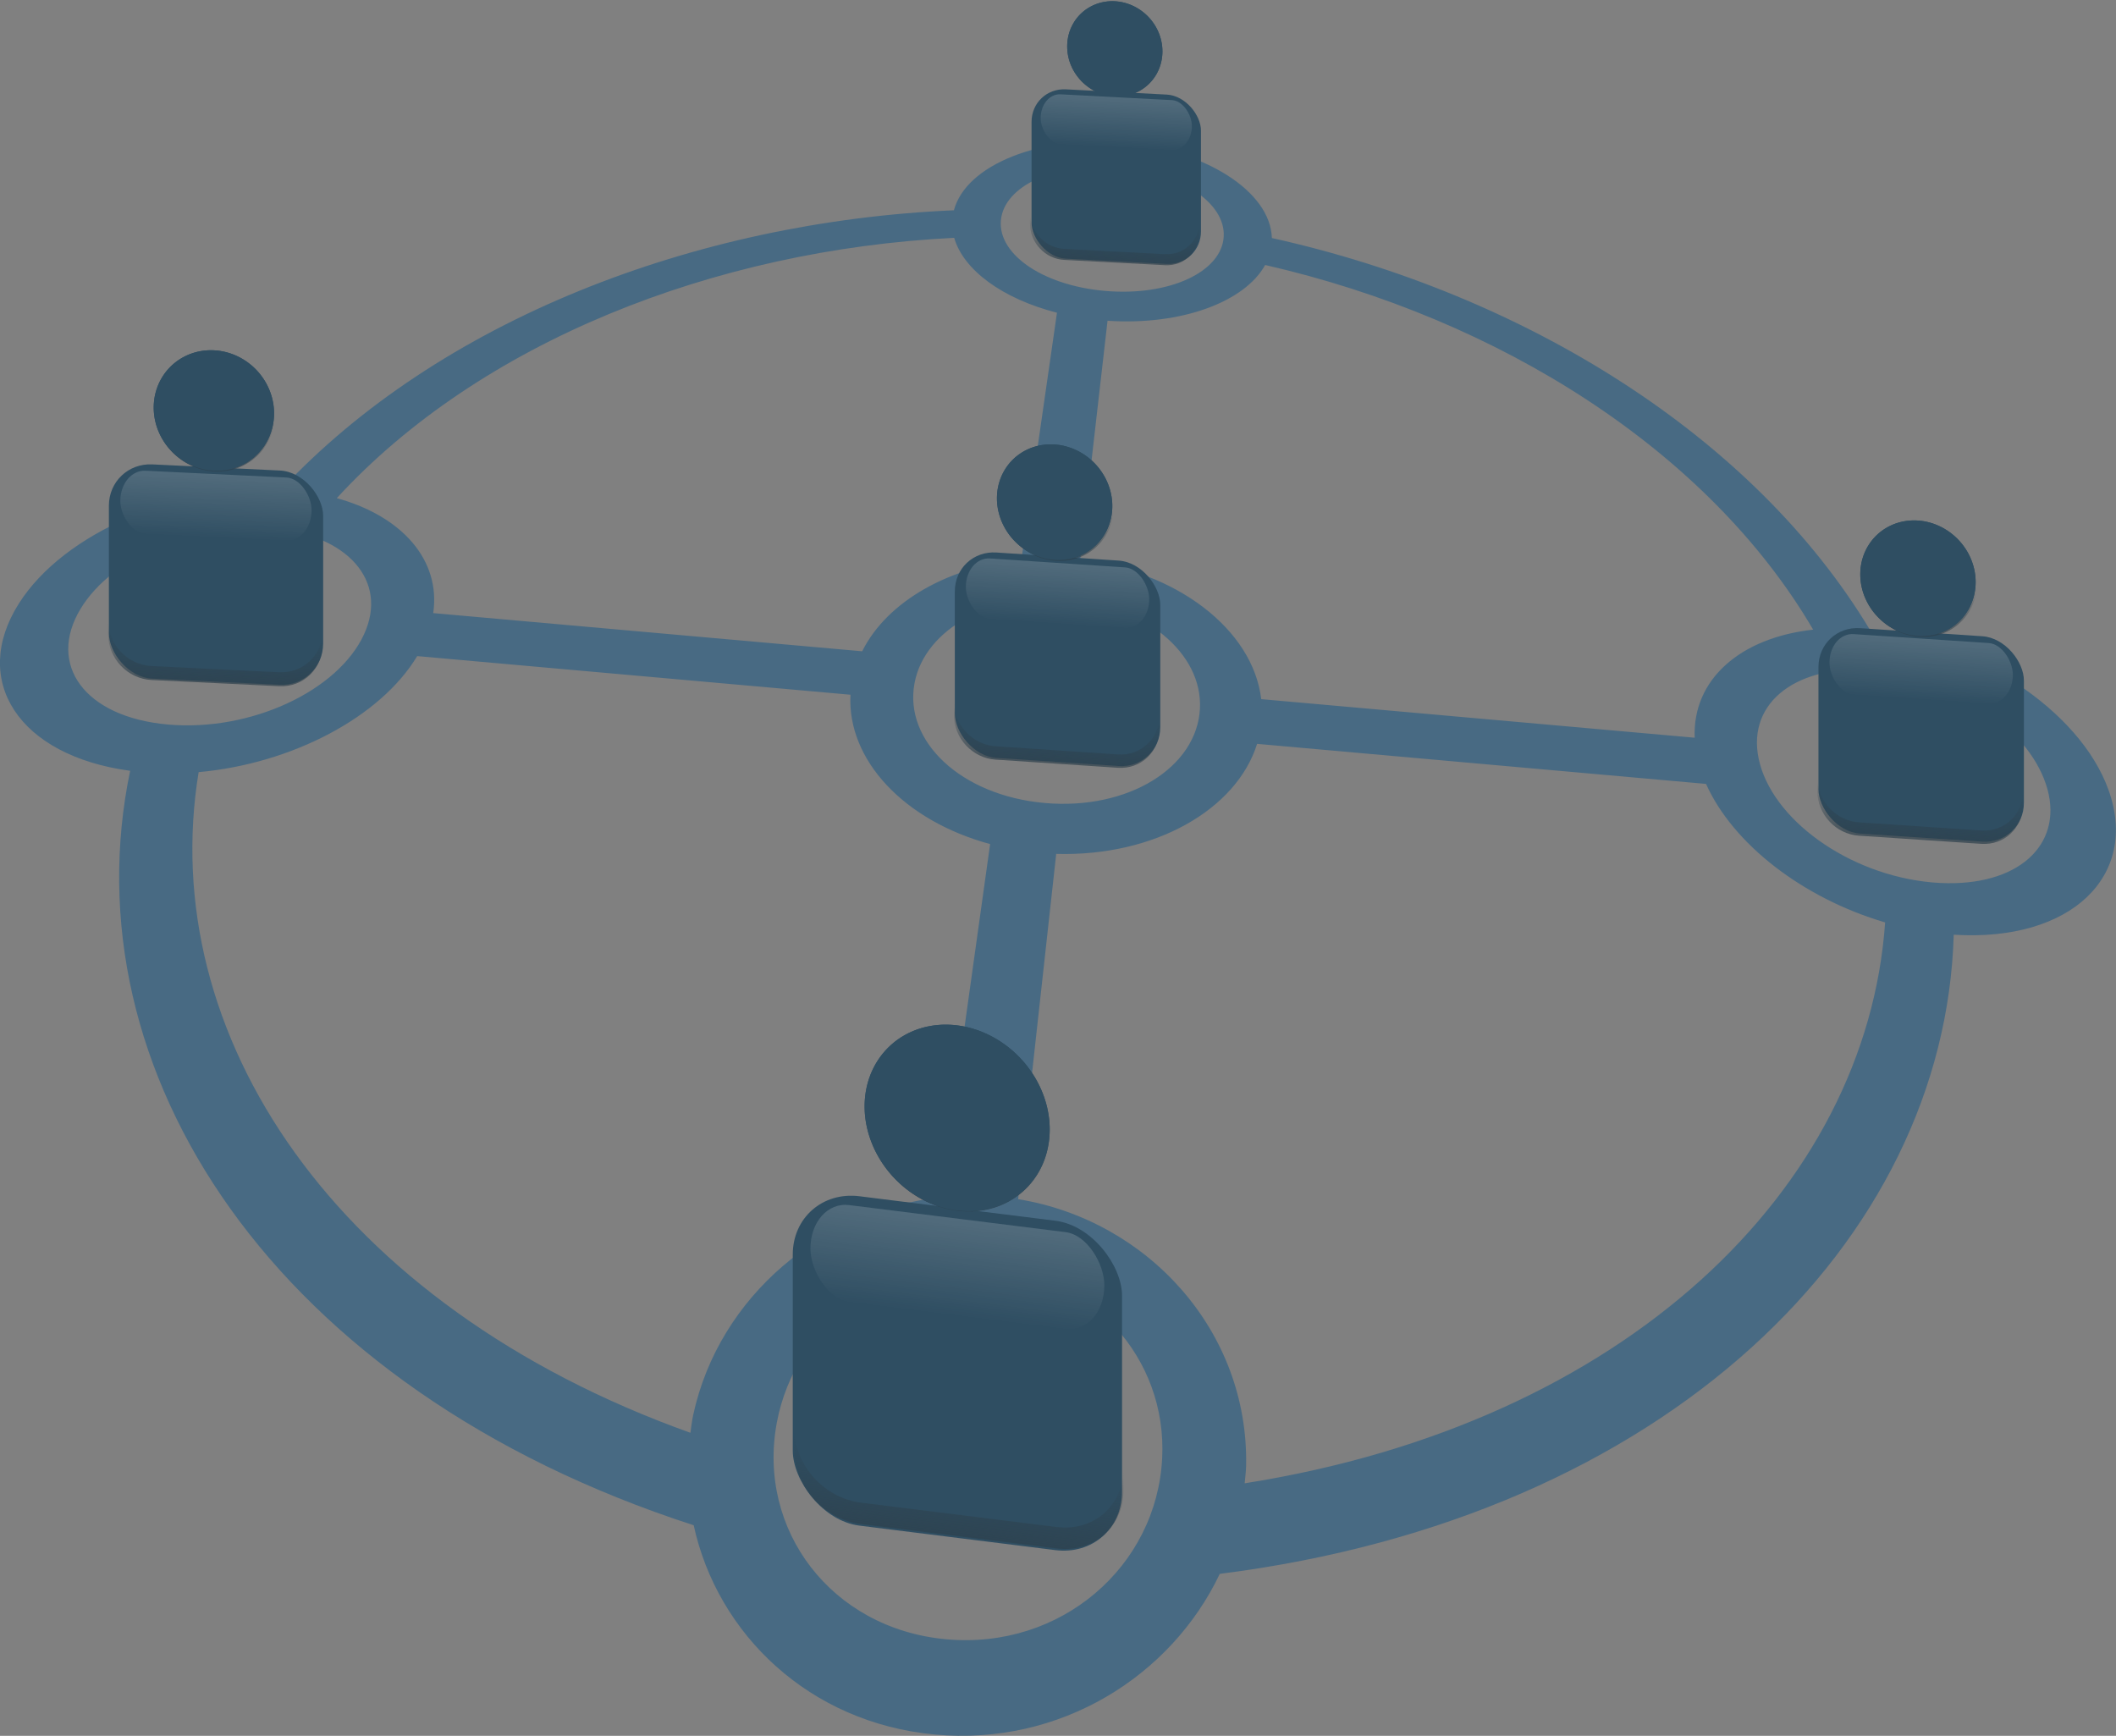 <?xml version="1.0"?>
<svg xmlns:rdf="http://www.w3.org/1999/02/22-rdf-syntax-ns#" xmlns="http://www.w3.org/2000/svg" xmlns:cc="http://creativecommons.org/ns#" xmlns:xlink="http://www.w3.org/1999/xlink" xmlns:dc="http://purl.org/dc/elements/1.1/" xmlns:svg="http://www.w3.org/2000/svg" id="svg5675" viewBox="0 0 208.92 171.38" version="1.1">
  <rect x="0" y="0" width="208.92" height="171.38" fill="#808080" stroke="none"/>
  <defs id="defs5677">
    <linearGradient id="linearGradient3793-3">
      <stop id="stop3795-2" stop-color="#fff" offset="0"/>
      <stop id="stop3797-4" stop-color="#fff" stop-opacity="0" offset="1"/>
    </linearGradient>
    <linearGradient id="linearGradient3810-2">
      <stop id="stop3812-8" stop-color="#2d404c" offset="0"/>
      <stop id="stop3814-5" stop-color="#2d404c" stop-opacity="0" offset="1"/>
    </linearGradient>
    <linearGradient id="linearGradient5408" y2="381.56" xlink:href="#linearGradient3793-3" gradientUnits="userSpaceOnUse" x2="268.95" y1="332.94" x1="268.95"/>
    <linearGradient id="linearGradient6031" y2="376.2" xlink:href="#linearGradient3810-2" gradientUnits="userSpaceOnUse" x2="267.91" gradientTransform="matrix(.699 .034 0 .699 132.71 287.34)" y1="387.3" x1="267.91"/>
    <linearGradient id="linearGradient6041" y2="376.2" xlink:href="#linearGradient3810-2" gradientUnits="userSpaceOnUse" x2="267.91" gradientTransform="matrix(.699 .034 0 .699 100.93 306.44)" y1="387.3" x1="267.91"/>
    <linearGradient id="linearGradient6044" y2="490.81" xlink:href="#linearGradient3793-3" gradientUnits="userSpaceOnUse" x2="219.81" gradientTransform="matrix(.625 0 0 .778 183.43 174.07)" y1="442.19" x1="219.81"/>
    <linearGradient id="linearGradient6048" y2="376.2" xlink:href="#linearGradient3810-2" gradientUnits="userSpaceOnUse" x2="267.91" gradientTransform="matrix(.67 .045 0 .67 223.47 304.33)" y1="387.3" x1="267.91"/>
    <linearGradient id="linearGradient6058" y2="376.2" xlink:href="#linearGradient3810-2" gradientUnits="userSpaceOnUse" x2="267.91" gradientTransform="matrix(.67 .045 0 .67 193 322.1)" y1="387.3" x1="267.91"/>
    <linearGradient id="linearGradient6061" y2="490.81" xlink:href="#linearGradient3793-3" gradientUnits="userSpaceOnUse" x2="219.81" gradientTransform="matrix(.6 0 0 .746 272.5 187.02)" y1="442.19" x1="219.81"/>
    <linearGradient id="linearGradient6065" y2="376.2" xlink:href="#linearGradient3810-2" gradientUnits="userSpaceOnUse" x2="267.91" gradientTransform="matrix(.67 .045 0 .67 308.71 311.84)" y1="387.3" x1="267.91"/>
    <linearGradient id="linearGradient6075" y2="376.2" xlink:href="#linearGradient3810-2" gradientUnits="userSpaceOnUse" x2="267.91" gradientTransform="matrix(.67 .045 0 .67 278.25 329.6)" y1="387.3" x1="267.91"/>
    <linearGradient id="linearGradient6078" y2="490.81" xlink:href="#linearGradient3793-3" gradientUnits="userSpaceOnUse" x2="219.81" gradientTransform="matrix(.6 0 0 .746 357.94 188.85)" y1="442.19" x1="219.81"/>
    <linearGradient id="linearGradient6082" y2="376.2" xlink:href="#linearGradient3810-2" gradientUnits="userSpaceOnUse" x2="267.91" gradientTransform="matrix(.553 .029 0 .553 260.68 307.74)" y1="387.3" x1="267.91"/>
    <linearGradient id="linearGradient6092" y2="376.2" xlink:href="#linearGradient3810-2" gradientUnits="userSpaceOnUse" x2="267.91" gradientTransform="matrix(.553 .029 0 .553 235.57 322.74)" y1="387.3" x1="267.91"/>
    <linearGradient id="linearGradient6095" y2="490.81" xlink:href="#linearGradient3793-3" gradientUnits="userSpaceOnUse" x2="219.81" gradientTransform="matrix(.494 0 0 .615 301.02 209.63)" y1="442.19" x1="219.81"/>
    <linearGradient id="linearGradient6099" y2="376.2" xlink:href="#linearGradient3810-2" gradientUnits="userSpaceOnUse" x2="267.91" gradientTransform="matrix(1.075 .134 0 1.075 105.61 189.42)" y1="387.3" x1="267.91"/>
    <linearGradient id="linearGradient6109" y2="376.2" xlink:href="#linearGradient3810-2" gradientUnits="userSpaceOnUse" x2="267.91" gradientTransform="matrix(1.075 .134 0 1.075 56.76 215.07)" y1="387.3" x1="267.91"/>
    <linearGradient id="linearGradient6112" y2="490.81" xlink:href="#linearGradient3793-3" gradientUnits="userSpaceOnUse" x2="219.81" gradientTransform="matrix(.967 0 0 1.196 184.69 12.01)" y1="442.19" x1="219.81"/>
  </defs>
  <g id="layer1" transform="translate(-298.4 -518.1)">
    <path id="path5254" d="m506.57 596.06c3.066 8.486-3.661 15.061-15.271 14.326-0.867 30.196-28.291 57.516-72.466 63.105-4.82 10.121-15.775 17.013-28.152 15.86-12.365-1.152-21.448-9.896-23.791-20.66-41.609-13.475-61.794-44.979-55.64-74.488-11.03-1.485-15.801-8.928-10.982-16.523 4.485-7.068 15.806-11.775 25.895-11.248 15.56-16.656 40.784-26.463 66.418-27.57 1.21-4.506 8.541-7.399 16.639-6.695 8.102 0.704 14.622 4.805 14.756 9.434 24.953 5.531 47.562 19.57 59.057 38.699 10.287 1.131 20.689 7.876 23.538 15.76m-6.174-0.55c-1.907-5.712-9.338-10.564-16.886-11.234-7.544-0.669-12.641 3.067-11.477 8.707 1.228 5.951 8.835 11.498 17.143 12.241 0.519 0.046 1.027 0.069 1.522 0.075 7.392 0.093 11.582-4.148 9.699-9.789l-0-0m-15.872 13.662c-8.154-2.398-15.049-7.773-17.681-13.675l-44.327-3.954c-2.022 6.472-10.095 11.142-19.835 10.862l-3.757 34.092c12.803 2.077 22.789 13.039 22.506 26.339-0.012 0.578-0.091 1.143-0.141 1.713 37.645-5.937 61.401-29.146 63.235-55.376m-7.106-28.907c-10.336-17.654-30.98-30.716-54.107-36.003-2.002 3.621-8.223 5.993-15.562 5.505l-2.704 23.627c9.457 1.067 17.053 6.811 17.879 13.732l42.796 3.81c-0.227-5.808 4.576-9.89 11.698-10.671m-64.275 81.808c0.501-9.947-7.036-18.075-17.006-18.986-9.962-0.91-19.216 5.675-21.043 15.486-1.964 10.546 5.355 20.32 16.696 21.372 11.35 1.053 20.814-7.178 21.353-17.872m3.729-74.004c0.277-5.5-5.464-10.189-12.966-10.855-7.497-0.665-14.203 2.915-15.214 8.344-1.067 5.727 4.584 11.082 12.836 11.821 8.257 0.739 15.052-3.508 15.344-9.31m2.35-46.631c0.169-3.356-4.385-6.329-10.289-6.842-5.901-0.514-11.05 1.612-11.667 4.926-0.643 3.455 3.866 6.742 10.225 7.298 6.362 0.557 11.554-1.884 11.73-5.383m-27.938 94.871l4.873-34.87c-8.543-2.323-14.126-8.333-13.788-14.746l-42.778-3.814c-3.598 5.988-12.307 10.616-21.579 11.457-4.238 25.812 13.395 52.643 48.555 65.227 0.085-0.582 0.146-1.165 0.272-1.748 2.56-11.844 12.93-20.252 24.446-21.505m7.965-62.967l3.509-24.366c-5.391-1.381-9.24-4.224-10.147-7.395-23.76 1.176-46.845 10.332-60.958 25.701 6.482 1.796 10.283 6.151 9.519 11.351l42.353 3.769c2.479-4.96 8.619-8.387 15.724-9.059m-64.902 7.375c2.422-5.292-1.66-9.82-9.116-10.482-7.451-0.661-15.737 2.766-18.884 7.987-3.319 5.507 0.412 10.675 8.609 11.408 8.202 0.734 16.836-3.332 19.391-8.914" style="block-progression:tb;color:#000000;text-transform:none;text-indent:0" fill="#486a83"/>
    <rect id="rect5258" style="color:#000000" transform="matrix(.992 .124 0 1 0 0)" rx="6.636" ry="6.585" height="32.521" width="32.773" y="588.3" x="379.71" fill="#2f4e62"/>
    <rect id="rect5260" style="color:#000000" transform="matrix(.992 .124 0 1 0 0)" rx="3.857" ry="4.772" height="9.543" width="29.252" y="589.3" x="381.47" fill="url(#linearGradient6112)"/>
    <path id="path5262" d="m376.8 659.05v2.117c0 3.648 2.937 6.951 6.585 7.405l19.352 2.41c3.648 0.454 6.585-2.117 6.585-5.765v-2.117c0 3.648-2.937 6.219-6.585 5.765l-19.352-2.41c-3.648-0.454-6.585-3.757-6.585-7.405z" style="color:#000000" fill="url(#linearGradient6109)"/>
    <path id="path5264" d="m275.75 375.11a8.5 8.5 0 1 1 -17 0 8.5 8.5 0 1 1 17 0z" style="color:#000000" fill="#2f4e62" transform="matrix(1.075 .134 0 1.075 105.61 189.42)"/>
    <path id="path5266" d="m275.75 375.11a8.5 8.5 0 1 1 -17 0 8.5 8.5 0 1 1 17 0z" style="color:#000000" fill="url(#linearGradient5408)" transform="matrix(.791 .098 0 .561 181.66 387.88)"/>
    <path id="path5268" d="m383.82 626.9c-0.008 0.155-0.034 0.308-0.034 0.466 0 5.047 4.091 9.648 9.138 10.276 5.047 0.629 9.138-2.953 9.138-8 0-0.158-0.026-0.318-0.034-0.475-0.254 4.788-4.221 8.142-9.105 7.534-4.883-0.608-8.851-4.95-9.105-9.802z" style="color:#000000" fill="url(#linearGradient6099)"/>
    <path id="path5270" d="m275.75 375.11a8.5 8.5 0 1 1 -17 0 8.5 8.5 0 1 1 17 0z" style="color:#000000" fill="#2f4e62" transform="matrix(1.075 .134 0 1.075 105.61 189.42)"/>
    <path id="path5272" d="m275.75 375.11a8.5 8.5 0 1 1 -17 0 8.5 8.5 0 1 1 17 0z" style="color:#000000" fill="url(#linearGradient5408)" transform="matrix(.791 .098 0 .561 181.66 387.88)"/>
    <path id="path5274" d="m383.82 626.9c-0.008 0.155-0.034 0.308-0.034 0.466 0 5.047 4.091 9.648 9.138 10.276 5.047 0.629 9.138-2.953 9.138-8 0-0.158-0.026-0.318-0.034-0.475-0.254 4.788-4.221 8.142-9.105 7.534-4.883-0.608-8.851-4.95-9.105-9.802z" style="color:#000000" fill="url(#linearGradient6099)"/>
    <rect id="rect5278" style="color:#000000" transform="matrix(.999 .052 0 1 0 0)" rx="3.39" ry="3.385" height="16.72" width="16.743" y="505.91" x="400.65" fill="#2f4e62"/>
    <rect id="rect5280" style="color:#000000" transform="matrix(.999 .052 0 1 0 0)" rx="1.97" ry="2.453" height="4.906" width="14.944" y="506.43" x="401.55" fill="url(#linearGradient6095)"/>
    <path id="path5282" d="m400.1 539.11v1.088c0 1.875 1.51 3.465 3.385 3.563l9.949 0.521c1.875 0.098 3.385-1.333 3.385-3.208v-1.088c0 1.875-1.51 3.306-3.385 3.208l-9.949-0.521c-1.875-0.098-3.385-1.687-3.385-3.563z" style="color:#000000" fill="url(#linearGradient6092)"/>
    <path id="path5284" d="m275.75 375.11a8.5 8.5 0 1 1 -17 0 8.5 8.5 0 1 1 17 0z" style="color:#000000" fill="#2f4e62" transform="matrix(.553 .029 0 .553 260.68 307.74)"/>
    <path id="path5286" d="m275.75 375.11a8.5 8.5 0 1 1 -17 0 8.5 8.5 0 1 1 17 0z" style="color:#000000" fill="url(#linearGradient5408)" transform="matrix(.406 .021 0 .289 299.78 406.94)"/>
    <path id="path5288" d="m403.71 522.33c-0.004 0.08-0.017 0.16-0.017 0.241 0 2.595 2.103 4.808 4.698 4.944 2.595 0.136 4.698-1.857 4.698-4.452 0-0.081-0.013-0.162-0.017-0.243-0.13 2.471-2.17 4.343-4.681 4.211-2.51-0.131-4.55-2.217-4.681-4.702z" style="color:#000000" fill="url(#linearGradient6082)"/>
    <path id="path5290" d="m275.75 375.11a8.5 8.5 0 1 1 -17 0 8.5 8.5 0 1 1 17 0z" style="color:#000000" fill="#2f4e62" transform="matrix(.553 .029 0 .553 260.68 307.74)"/>
    <path id="path5292" d="m275.75 375.11a8.5 8.5 0 1 1 -17 0 8.5 8.5 0 1 1 17 0z" style="color:#000000" fill="url(#linearGradient5408)" transform="matrix(.406 .021 0 .289 299.78 406.94)"/>
    <path id="path5294" d="m403.71 522.33c-0.004 0.08-0.017 0.16-0.017 0.241 0 2.595 2.103 4.808 4.698 4.944 2.595 0.136 4.698-1.857 4.698-4.452 0-0.081-0.013-0.162-0.017-0.243-0.13 2.471-2.17 4.343-4.681 4.211-2.51-0.131-4.55-2.217-4.681-4.702z" style="color:#000000" fill="url(#linearGradient6082)"/>
    <rect id="rect5298" style="color:#000000" transform="matrix(.998 .066 0 1 0 0)" rx="4.116" ry="4.107" height="20.281" width="20.326" y="548.24" x="478.9" fill="#2f4e62"/>
    <rect id="rect5300" style="color:#000000" transform="matrix(.998 .066 0 1 0 0)" rx="2.392" ry="2.976" height="5.951" width="18.142" y="548.87" x="479.99" fill="url(#linearGradient6078)"/>
    <path id="path5302" d="m477.84 594.91v1.32c0 2.275 1.831 4.229 4.107 4.38l12.068 0.803c2.275 0.151 4.107-1.558 4.107-3.833v-1.32c0 2.275-1.831 3.985-4.107 3.833l-12.068-0.803c-2.275-0.151-4.107-2.105-4.107-4.38z" style="color:#000000" fill="url(#linearGradient6075)"/>
    <path id="path5304" d="m275.75 375.11a8.5 8.5 0 1 1 -17 0 8.5 8.5 0 1 1 17 0z" style="color:#000000" fill="#2f4e62" transform="matrix(.67 .045 0 .67 308.71 311.84)"/>
    <path id="path5306" d="m275.75 375.11a8.5 8.5 0 1 1 -17 0 8.5 8.5 0 1 1 17 0z" style="color:#000000" fill="url(#linearGradient5408)" transform="matrix(.493 .033 0 .35 356.14 432.86)"/>
    <path id="path5308" d="m482.22 574.61c-0.005 0.097-0.021 0.193-0.021 0.292 0 3.147 2.551 5.869 5.699 6.078 3.147 0.21 5.699-2.172 5.699-5.319 0-0.099-0.016-0.197-0.021-0.295-0.158 2.995-2.633 5.23-5.678 5.028-3.045-0.203-5.52-2.767-5.678-5.784z" style="color:#000000" fill="url(#linearGradient6065)"/>
    <path id="path5310" d="m275.75 375.11a8.5 8.5 0 1 1 -17 0 8.5 8.5 0 1 1 17 0z" style="color:#000000" fill="#2f4e62" transform="matrix(.67 .045 0 .67 308.71 311.84)"/>
    <path id="path5312" d="m275.75 375.11a8.5 8.5 0 1 1 -17 0 8.5 8.5 0 1 1 17 0z" style="color:#000000" fill="url(#linearGradient5408)" transform="matrix(.493 .033 0 .35 356.14 432.86)"/>
    <path id="path5314" d="m482.22 574.61c-0.005 0.097-0.021 0.193-0.021 0.292 0 3.147 2.551 5.869 5.699 6.078 3.147 0.21 5.699-2.172 5.699-5.319 0-0.099-0.016-0.197-0.021-0.295-0.158 2.995-2.633 5.23-5.678 5.028-3.045-0.203-5.52-2.767-5.678-5.784z" style="color:#000000" fill="url(#linearGradient6065)"/>
    <rect id="rect5318" style="color:#000000" transform="matrix(.998 .066 0 1 0 0)" rx="4.116" ry="4.107" height="20.281" width="20.326" y="546.41" x="393.46" fill="#2f4e62"/>
    <rect id="rect5320" style="color:#000000" transform="matrix(.998 .066 0 1 0 0)" rx="2.392" ry="2.976" height="5.951" width="18.142" y="547.04" x="394.55" fill="url(#linearGradient6061)"/>
    <path id="path5322" d="m392.59 587.4v1.32c0 2.275 1.831 4.229 4.107 4.38l12.068 0.803c2.275 0.151 4.107-1.558 4.107-3.833v-1.32c0 2.275-1.831 3.985-4.107 3.833l-12.068-0.803c-2.275-0.151-4.107-2.105-4.107-4.38z" style="color:#000000" fill="url(#linearGradient6058)"/>
    <path id="path5324" d="m275.75 375.11a8.5 8.5 0 1 1 -17 0 8.5 8.5 0 1 1 17 0z" style="color:#000000" fill="#2f4e62" transform="matrix(.67 .045 0 .67 223.47 304.33)"/>
    <path id="path5326" d="m275.75 375.11a8.5 8.5 0 1 1 -17 0 8.5 8.5 0 1 1 17 0z" style="color:#000000" fill="url(#linearGradient5408)" transform="matrix(.493 .033 0 .35 270.9 425.35)"/>
    <path id="path5328" d="m396.97 567.1c-0.005 0.097-0.021 0.193-0.021 0.292 0 3.147 2.551 5.869 5.699 6.078 3.147 0.21 5.699-2.172 5.699-5.319 0-0.099-0.016-0.197-0.021-0.295-0.158 2.995-2.633 5.23-5.678 5.028-3.045-0.203-5.52-2.767-5.678-5.784z" style="color:#000000" fill="url(#linearGradient6048)"/>
    <path id="path5330" d="m275.75 375.11a8.5 8.5 0 1 1 -17 0 8.5 8.5 0 1 1 17 0z" style="color:#000000" fill="#2f4e62" transform="matrix(.67 .045 0 .67 223.47 304.33)"/>
    <path id="path5332" d="m275.75 375.11a8.5 8.5 0 1 1 -17 0 8.5 8.5 0 1 1 17 0z" style="color:#000000" fill="url(#linearGradient5408)" transform="matrix(.493 .033 0 .35 270.9 425.35)"/>
    <path id="path5334" d="m396.97 567.1c-0.005 0.097-0.021 0.193-0.021 0.292 0 3.147 2.551 5.869 5.699 6.078 3.147 0.21 5.699-2.172 5.699-5.319 0-0.099-0.016-0.197-0.021-0.295-0.158 2.995-2.633 5.23-5.678 5.028-3.045-0.203-5.52-2.767-5.678-5.784z" style="color:#000000" fill="url(#linearGradient6048)"/>
    <rect id="rect5338" style="color:#000000" transform="matrix(.999 .048 0 1 0 0)" rx="4.288" ry="4.283" height="21.153" width="21.177" y="548.89" x="309.46" fill="#2f4e62"/>
    <rect id="rect5340" style="color:#000000" transform="matrix(.999 .048 0 1 0 0)" rx="2.492" ry="3.103" height="6.207" width="18.902" y="549.55" x="310.59" fill="url(#linearGradient6044)"/>
    <path id="path5342" d="m309.09 579.37v1.377c0 2.373 1.91 4.376 4.283 4.491l12.587 0.61c2.373 0.115 4.283-1.703 4.283-4.075v-1.377c0 2.373-1.91 4.19-4.283 4.075l-12.587-0.61c-2.373-0.115-4.283-2.118-4.283-4.491z" style="color:#000000" fill="url(#linearGradient6041)"/>
    <path id="path5344" d="m275.75 375.11a8.5 8.5 0 1 1 -17 0 8.5 8.5 0 1 1 17 0z" style="color:#000000" fill="#2f4e62" transform="matrix(.699 .034 0 .699 132.71 287.34)"/>
    <path id="path5346" d="m275.75 375.11a8.5 8.5 0 1 1 -17 0 8.5 8.5 0 1 1 17 0z" style="color:#000000" fill="url(#linearGradient5408)" transform="matrix(.514 .025 0 .365 182.17 412.65)"/>
    <path id="path5348" d="m313.66 558.11c-0.005 0.101-0.022 0.202-0.022 0.305 0 3.283 2.661 6.073 5.944 6.232 3.283 0.159 5.944-2.373 5.944-5.656 0-0.103-0.017-0.205-0.022-0.307-0.165 3.127-2.746 5.505-5.922 5.351-3.176-0.154-5.757-2.782-5.922-5.925z" style="color:#000000" fill="url(#linearGradient6031)"/>
    <path id="path5350" d="m275.75 375.11a8.5 8.5 0 1 1 -17 0 8.5 8.5 0 1 1 17 0z" style="color:#000000" fill="#2f4e62" transform="matrix(.699 .034 0 .699 132.71 287.34)"/>
    <path id="path5352" d="m275.75 375.11a8.5 8.5 0 1 1 -17 0 8.5 8.5 0 1 1 17 0z" style="color:#000000" fill="url(#linearGradient5408)" transform="matrix(.514 .025 0 .365 182.17 412.65)"/>
    <path id="path5354" d="m313.66 558.11c-0.005 0.101-0.022 0.202-0.022 0.305 0 3.283 2.661 6.073 5.944 6.232 3.283 0.159 5.944-2.373 5.944-5.656 0-0.103-0.017-0.205-0.022-0.307-0.165 3.127-2.746 5.505-5.922 5.351-3.176-0.154-5.757-2.782-5.922-5.925z" style="color:#000000" fill="url(#linearGradient6031)"/>
  </g>
</svg>
